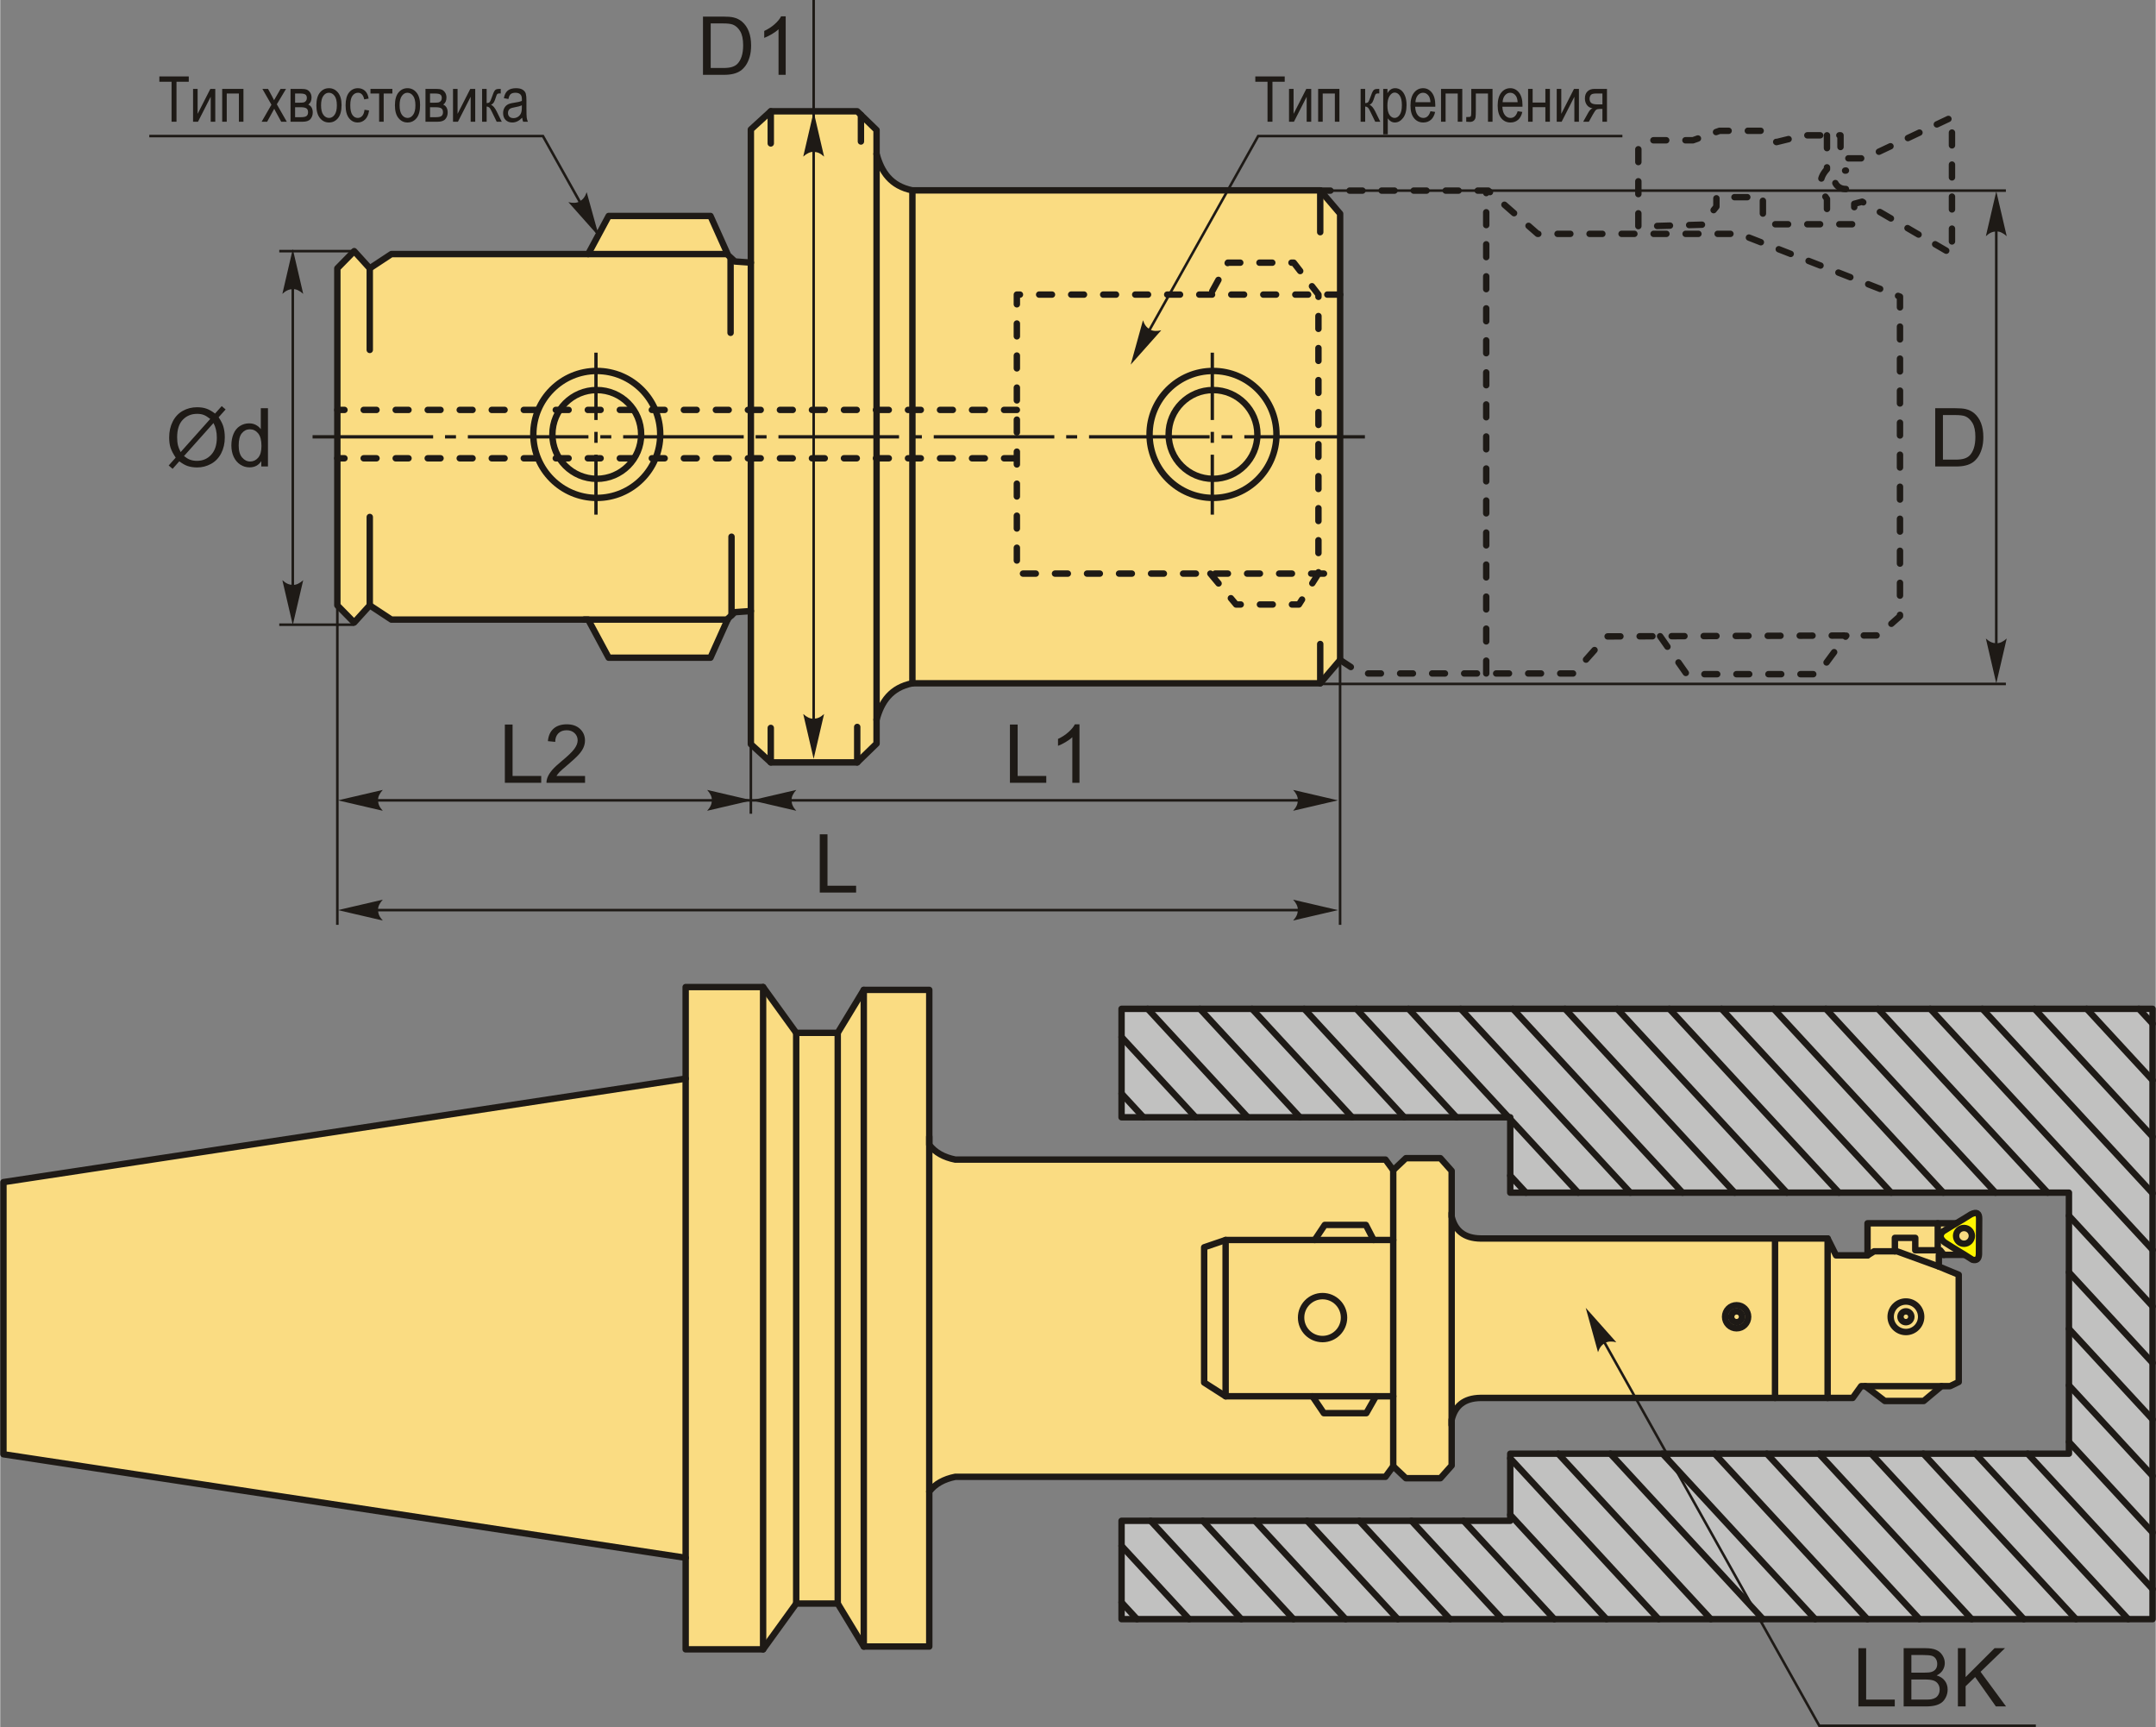 <?xml version="1.0" encoding="UTF-8"?>
<!DOCTYPE svg PUBLIC "-//W3C//DTD SVG 1.1//EN" "http://www.w3.org/Graphics/SVG/1.1/DTD/svg11.dtd">
<!-- Creator: CorelDRAW 2018 (64-Bit) -->
<svg xmlns="http://www.w3.org/2000/svg" xml:space="preserve" width="1988px" height="1592px" version="1.1" style="shape-rendering:geometricPrecision; text-rendering:geometricPrecision; image-rendering:optimizeQuality; fill-rule:evenodd; clip-rule:evenodd"
viewBox="0 0 1988 1592.35"
 xmlns:xlink="http://www.w3.org/1999/xlink">
 <rect x="0" y="0" width="1988" height="1592.35" fill="#808080" stroke="none"/>
 <defs>
  <style type="text/css">
   <![CDATA[
    .str2 {stroke:#1E1A16;stroke-width:2.36;stroke-miterlimit:22.926}
    .str0 {stroke:#1E1A16;stroke-width:5.91;stroke-linecap:round;stroke-linejoin:round;stroke-miterlimit:22.926}
    .str1 {stroke:#1E1A16;stroke-width:5.91;stroke-linecap:round;stroke-linejoin:round;stroke-miterlimit:22.926;stroke-dasharray:11.81 17.72}
    .fil1 {fill:none}
    .fil5 {fill:#C1C1C0}
    .fil2 {fill:#1E1A16}
    .fil6 {fill:#FFF500}
    .fil0 {fill:#FADC82}
    .fil4 {fill:#1E1A16;fill-rule:nonzero}
    .fil3 {fill:#1E1A16;fill-rule:nonzero}
   ]]>
  </style>
 </defs>
 <g id="Layer_x0020_1">
  <g id="_2594868921536">
   <g>
    <g>
     <path class="fil0 str0" d="M1235.76 608.51l0 -411.48 -18.36 -21.51 -376.13 0c-19.86,-3.96 -28.58,-17.02 -33.05,-33.58l0 -22.03 -17.84 -17.31 -79.73 0 -18.36 16.79 0 122.75 -14.69 -1.05 -6.3 -5.77 -16.26 -36.2 -93.9 0 -18.89 35.15 -181.51 0 -19.93 13.12 -14.36 -15.84 -15.54 15.84 0 310.76 15.54 15.83 14.36 -15.83 19.93 13.12 181.51 0 18.89 35.14 93.9 0 16.26 -36.19 6.3 -5.78 14.69 -1.04 0 122.75 18.36 16.79 79.73 0 17.84 -17.32 0 -22.03c4.47,-16.55 13.19,-29.62 33.05,-33.57l376.13 0 18.36 -21.51z"/>
     <line class="fil1 str0" x1="692.29" y1="242.14" x2="692.29" y2= "563.4" />
     <line class="fil1 str0" x1="538.71" y1="571.27" x2="670.91" y2= "571.27" />
     <line class="fil1 str0" x1="542.25" y1="234.27" x2="668.78" y2= "234.27" />
     <line class="fil1 str0" x1="673.58" y1="306.87" x2="673.58" y2= "238.21" />
     <line class="fil1 str0" x1="674.45" y1="567.33" x2="674.45" y2= "494.86" />
     <line class="fil1 str0" x1="340.81" y1="558.15" x2="340.81" y2= "476.66" />
     <line class="fil1 str0" x1="340.81" y1="247.39" x2="340.81" y2= "322.64" />
     <circle class="fil1 str0" cx="550.17" cy="400.56" r="40.93"/>
     <circle class="fil1 str0" cx="550.17" cy="400.56" r="58.52"/>
     <line class="fil1 str0" x1="710.65" y1="102.6" x2="710.65" y2= "132.24" />
     <line class="fil1 str0" x1="710.65" y1="702.94" x2="710.65" y2= "671.15" />
     <line class="fil1 str0" x1="790.38" y1="702.94" x2="790.38" y2= "670.26" />
     <line class="fil1 str0" x1="793.8" y1="105.91" x2="793.8" y2= "130.46" />
     <line class="fil1 str0" x1="808.22" y1="663.59" x2="808.22" y2= "141.94" />
     <line class="fil1 str0" x1="841.27" y1="630.02" x2="841.27" y2= "175.52" />
     <line class="fil1 str0" x1="1217.4" y1="630.02" x2="1217.4" y2= "593.78" />
     <line class="fil1 str0" x1="1217.4" y1="175.52" x2="1217.4" y2= "214.06" />
     <circle class="fil1 str0" cx="1118.52" cy="400.56" r="40.93"/>
     <circle class="fil1 str0" cx="1118.52" cy="400.56" r="58.52"/>
    </g>
    <path class="fil1 str1" d="M1235.76 271.62l-298.15 0 0 257.26 298.15 0m-119.68 0l23.73 28.48 57.91 0 18.03 -28.48 0 -257.26 -22.78 -29.42 -60.75 0 -16.14 29.42m-178.47 106.33l-626.7 0m626.7 44.61l-626.7 0m924.85 185.95l18.92 12.45 196.5 0 30.38 -34.17 250.5 -0.92 20.04 -17.79 0 -294.56 -148.09 -57.9 -186.06 0 -45.56 -39.87 -154.99 0m153.09 445.21l0 -445.21m198.98 31.42l-58.68 1.67 0 -73.25 9.99 -6.25 40.37 0 24.56 -8.74 38.29 0 14.15 10.41 25.38 -6.24 33.71 0 0 21.22 22.48 0 80.32 -37.87 0 126.1 -82.82 -48.27 -7.3 1.95 0 18.86 -76.35 0 -7.91 -5 0 -19.98 -42.87 0 0 8.74 -13.32 16.65zm115.29 -82.4l0 31.21c-9.16,9.99 -6.24,19.15 0,27.47l0 23.31m17.48 -32.47c-12.36,0.27 -15.77,-16.54 0,-17.06m-171.38 429.38l24.54 35 121.02 0 26.16 -35.52"/>
    <path id="ось.cdr" class="fil2" d="M420.32 401.23l-10.1 0 0 3.08 10.1 0 0 -3.08zm-132.26 0l111.2 0 0 3.08 -111.2 0 0 -3.08zm275.49 0l-10.1 0 0 3.08 10.1 0 0 -3.08zm-132.27 0l111.21 0 0 3.08 -111.21 0 0 -3.08zm275.49 0l-10.1 0 0 3.08 10.1 0 0 -3.08zm-132.26 0l111.2 0 0 3.08 -111.2 0 0 -3.08zm275.49 0l-10.1 0 0 3.08 10.1 0 0 -3.08zm-132.27 0l111.21 0 0 3.08 -111.21 0 0 -3.08zm275.49 0l-10.1 0 0 3.08 10.1 0 0 -3.08zm-132.26 0l111.2 0 0 3.08 -111.2 0 0 -3.08zm275.48 0l-10.1 0 0 3.08 10.1 0 0 -3.08zm-132.26 0l111.2 0 0 3.08 -111.2 0 0 -3.08zm143.23 0l111.2 0 0 3.08 -111.2 0 0 -3.08z"/>
    <path id="стрелка.cdr" class="fil3" d="M1840.92 176.43l9.62 41.34c-2.98,-2.71 -6.27,-4.52 -9.61,-4.38 -3.55,0.15 -6.23,1.28 -9.62,4.38l9.61 -41.34z"/>
    <line class="fil1 str2" x1="1217.4" y1="175.75" x2="1849.77" y2= "175.75" />
    <line class="fil1 str2" x1="1217.4" y1="630.6" x2="1849.77" y2= "630.6" />
    <path id="стрелка.cdr_0" class="fil3" d="M1840.92 630.06l9.62 -41.34c-2.98,2.7 -6.27,4.51 -9.61,4.38 -3.55,-0.15 -6.23,-1.29 -9.62,-4.38l9.61 41.34z"/>
    <line class="fil1 str2" x1="1840.92" y1="197.1" x2="1840.92" y2= "612.86" />
    <path class="fil4" d="M1784.58 430.1l0 -53.71 18.5 0c4.18,0 7.36,0.25 9.56,0.76 3.08,0.72 5.71,2 7.88,3.85 2.84,2.4 4.95,5.46 6.35,9.18 1.41,3.73 2.11,7.99 2.11,12.78 0,4.07 -0.47,7.68 -1.42,10.83 -0.95,3.15 -2.18,5.77 -3.66,7.83 -1.5,2.06 -3.13,3.69 -4.91,4.86 -1.76,1.19 -3.9,2.09 -6.39,2.7 -2.52,0.62 -5.39,0.92 -8.64,0.92l-19.38 0zm7.13 -6.3l11.45 0c3.53,0 6.31,-0.33 8.32,-0.99 2.02,-0.66 3.61,-1.59 4.81,-2.79 1.68,-1.69 2.99,-3.96 3.93,-6.81 0.94,-2.85 1.41,-6.3 1.41,-10.37 0,-5.62 -0.92,-9.95 -2.76,-12.97 -1.84,-3.03 -4.08,-5.05 -6.71,-6.08 -1.9,-0.73 -4.97,-1.1 -9.19,-1.1l-11.26 0 0 41.11z"/>
    <path id="стрелка.cdr_1" class="fil3" d="M269.81 229.61l9.62 41.34c-2.98,-2.71 -6.27,-4.52 -9.61,-4.38 -3.55,0.15 -6.23,1.28 -9.62,4.38l9.61 -41.34z"/>
    <path id="стрелка.cdr_2" class="fil3" d="M269.81 576.27l9.62 -41.34c-2.98,2.7 -6.27,4.51 -9.61,4.37 -3.55,-0.15 -6.23,-1.28 -9.62,-4.37l9.61 41.34z"/>
    <line class="fil1 str2" x1="269.81" y1="247.39" x2="269.81" y2= "562.57" />
    <path class="fil4" d="M198.12 381.3l6.14 -6.86 3.61 3.08 -6.44 7.21c2.09,3.13 3.49,5.85 4.23,8.2 0.96,3.08 1.45,6.53 1.45,10.33 0,5.5 -1.11,10.4 -3.33,14.7 -2.22,4.3 -5.33,7.54 -9.35,9.74 -4.01,2.2 -8.27,3.3 -12.78,3.3 -3.37,0 -6.42,-0.48 -9.14,-1.43 -2.1,-0.74 -4.55,-2.15 -7.37,-4.22l-6.17 6.92 -3.61 -3.09 6.46 -7.23c-2.4,-3.64 -4,-6.74 -4.8,-9.32 -0.81,-2.57 -1.21,-5.67 -1.21,-9.29 0,-5.51 1.09,-10.42 3.3,-14.72 2.2,-4.32 5.27,-7.58 9.25,-9.8 3.96,-2.22 8.37,-3.33 13.23,-3.33 3.28,0 6.14,0.44 8.59,1.3 2.47,0.86 5.1,2.36 7.94,4.51zm-4.44 4.97c-2.31,-1.82 -4.31,-3.05 -6.03,-3.71 -1.72,-0.67 -3.73,-0.99 -6.04,-0.99 -5.34,0 -9.75,1.81 -13.23,5.43 -3.49,3.63 -5.22,9.04 -5.22,16.24 0,2.83 0.26,5.35 0.8,7.54 0.38,1.64 1.2,3.65 2.43,6.04l27.29 -30.55zm3 3.77l-27.19 30.44c1.89,1.54 3.63,2.62 5.2,3.23 2.08,0.81 4.32,1.21 6.73,1.21 5.31,0 9.69,-1.87 13.15,-5.64 3.46,-3.76 5.19,-9.04 5.19,-15.81 0,-5.09 -1.03,-9.55 -3.08,-13.43z"/>
    <path id="1" class="fil4" d="M240.77 430.1l0 -4.94c-2.46,3.84 -6.08,5.76 -10.87,5.76 -3.1,0 -5.95,-0.85 -8.54,-2.56 -2.6,-1.7 -4.61,-4.09 -6.05,-7.14 -1.43,-3.06 -2.14,-6.58 -2.14,-10.55 0,-3.88 0.65,-7.39 1.94,-10.55 1.3,-3.15 3.24,-5.58 5.83,-7.25 2.57,-1.69 5.47,-2.53 8.66,-2.53 2.35,0 4.44,0.5 6.26,1.49 1.83,0.99 3.31,2.29 4.46,3.88l0 -19.32 6.6 0 0 53.71 -6.15 0zm-20.85 -19.42c0,4.98 1.05,8.69 3.16,11.15 2.11,2.47 4.59,3.69 7.46,3.69 2.88,0 5.33,-1.17 7.36,-3.52 2.01,-2.36 3.02,-5.94 3.02,-10.77 0,-5.3 -1.02,-9.2 -3.08,-11.69 -2.05,-2.48 -4.59,-3.72 -7.6,-3.72 -2.94,0 -5.39,1.19 -7.37,3.57 -1.96,2.39 -2.95,6.15 -2.95,11.29z"/>
    <line class="fil1 str2" x1="326.45" y1="231.55" x2="257.34" y2= "231.55" />
    <line class="fil1 str2" x1="326.45" y1="575.99" x2="257.34" y2= "575.99" />
    <polyline class="fil1 str2" points="551.7,216.7 500.53,125.45 137.46,125.45 "/>
    <path id="стрелка.cdr_3" class="fil3" d="M552.19 218.09l-28.21 -31.71c3.91,0.95 7.67,0.97 10.53,-0.74 3.05,-1.84 4.86,-4.11 6.36,-8.45l11.32 40.9z"/>
    <polygon class="fil4" points="158.01,112.24 158.01,75.37 146.75,75.37 146.75,70.47 173.88,70.47 173.88,75.37 162.56,75.37 162.56,112.24 "/>
    <polygon id="1" class="fil4" points="177.84,81.96 182.04,81.96 182.04,104.98 193.78,81.96 198.32,81.96 198.32,112.24 194.12,112.24 194.12,89.21 182.38,112.24 177.84,112.24 "/>
    <polygon id="2" class="fil4" points="204.71,81.96 224.31,81.96 224.31,112.24 220.11,112.24 220.11,86.22 208.91,86.22 208.91,112.24 204.71,112.24 "/>
    <path id="3" class="fil4" d="M241.07 112.24l9.06 -15.7 -8.36 -14.58 5.22 0 3.85 7.1c0.71,1.31 1.28,2.41 1.7,3.32 0.71,-1.23 1.34,-2.31 1.88,-3.24l4.14 -7.18 5.03 0 -8.5 14.19 9.2 16.09 -5.15 0 -5.13 -9.4 -1.31 -2.54 -6.53 11.94 -5.1 0z"/>
    <path id="4" class="fil4" d="M267.74 81.96l9.74 0c2.22,0 3.91,0.2 5.09,0.62 1.18,0.42 2.23,1.28 3.15,2.58 0.92,1.3 1.39,2.91 1.39,4.82 0,2.88 -1,5.04 -3,6.46 2.74,1.21 4.11,3.65 4.11,7.31 0,2.34 -0.7,4.34 -2.09,6 -1.39,1.66 -3.77,2.49 -7.13,2.49l-11.26 0 0 -30.28zm4.2 12.72l4.52 0c1.8,0 3.04,-0.12 3.72,-0.34 0.67,-0.23 1.28,-0.69 1.82,-1.38 0.53,-0.69 0.79,-1.54 0.79,-2.54 0,-1.59 -0.47,-2.68 -1.42,-3.3 -0.94,-0.6 -2.52,-0.9 -4.76,-0.9l-4.67 0 0 8.46zm0 13.36l5.61 0c2.39,0 4.05,-0.37 4.97,-1.11 0.92,-0.73 1.38,-1.88 1.38,-3.43 0,-1.65 -0.48,-2.82 -1.45,-3.54 -0.97,-0.72 -2.75,-1.08 -5.34,-1.08l-5.17 0 0 9.16z"/>
    <path id="5" class="fil4" d="M291.57 97.13c0,-5.22 1.1,-9.16 3.29,-11.83 2.19,-2.65 4.97,-3.98 8.32,-3.98 3.31,0 6.06,1.33 8.29,3.98 2.21,2.67 3.32,6.5 3.32,11.52 0,5.42 -1.09,9.47 -3.28,12.13 -2.17,2.66 -4.95,3.99 -8.33,3.99 -3.31,0 -6.08,-1.33 -8.29,-4.01 -2.21,-2.66 -3.32,-6.6 -3.32,-11.8zm4.32 -0.02c0,3.93 0.71,6.84 2.13,8.76 1.42,1.91 3.18,2.87 5.28,2.87 1.96,0 3.65,-0.97 5.06,-2.9 1.41,-1.94 2.11,-4.84 2.11,-8.73 0,-3.9 -0.71,-6.81 -2.13,-8.72 -1.41,-1.92 -3.17,-2.87 -5.27,-2.87 -1.99,0 -3.68,0.96 -5.08,2.89 -1.4,1.91 -2.1,4.82 -2.1,8.7z"/>
    <path id="6" class="fil4" d="M335.97 101.21l4.2 0.64c-0.48,3.6 -1.67,6.35 -3.58,8.25 -1.92,1.89 -4.21,2.84 -6.88,2.84 -3.26,0 -5.94,-1.33 -8.04,-4.01 -2.1,-2.66 -3.15,-6.61 -3.15,-11.83 0,-5.26 1.06,-9.21 3.18,-11.83 2.13,-2.64 4.86,-3.95 8.18,-3.95 2.58,0 4.74,0.8 6.5,2.39 1.76,1.59 2.88,3.99 3.38,7.18l-4.08 0.75c-0.4,-2.05 -1.09,-3.58 -2.09,-4.6 -0.99,-1.02 -2.17,-1.52 -3.56,-1.52 -2.07,0 -3.79,0.91 -5.15,2.75 -1.36,1.84 -2.04,4.75 -2.04,8.74 0,4.13 0.65,7.12 1.95,8.96 1.29,1.84 2.94,2.77 4.96,2.77 1.6,0 2.95,-0.62 4.08,-1.83 1.12,-1.23 1.84,-3.12 2.14,-5.7z"/>
    <polygon id="7" class="fil4" points="341.46,81.96 361.65,81.96 361.65,86.22 353.65,86.22 353.65,112.24 349.45,112.24 349.45,86.22 341.46,86.22 "/>
    <path id="8" class="fil4" d="M364.01 97.13c0,-5.22 1.1,-9.16 3.29,-11.83 2.18,-2.65 4.96,-3.98 8.32,-3.98 3.3,0 6.06,1.33 8.28,3.98 2.22,2.67 3.33,6.5 3.33,11.52 0,5.42 -1.09,9.47 -3.28,12.13 -2.18,2.66 -4.96,3.99 -8.33,3.99 -3.32,0 -6.09,-1.33 -8.29,-4.01 -2.21,-2.66 -3.32,-6.6 -3.32,-11.8zm4.32 -0.02c0,3.93 0.71,6.84 2.13,8.76 1.42,1.91 3.18,2.87 5.28,2.87 1.96,0 3.65,-0.97 5.06,-2.9 1.41,-1.94 2.11,-4.84 2.11,-8.73 0,-3.9 -0.71,-6.81 -2.13,-8.72 -1.42,-1.92 -3.18,-2.87 -5.28,-2.87 -1.98,0 -3.67,0.96 -5.07,2.89 -1.4,1.91 -2.1,4.82 -2.1,8.7z"/>
    <path id="9" class="fil4" d="M392.19 81.96l9.74 0c2.22,0 3.91,0.2 5.08,0.62 1.18,0.42 2.23,1.28 3.15,2.58 0.93,1.3 1.39,2.91 1.39,4.82 0,2.88 -1,5.04 -2.99,6.46 2.73,1.21 4.1,3.65 4.1,7.31 0,2.34 -0.7,4.34 -2.09,6 -1.39,1.66 -3.77,2.49 -7.12,2.49l-11.26 0 0 -30.28zm4.2 12.72l4.52 0c1.8,0 3.03,-0.12 3.71,-0.34 0.67,-0.23 1.29,-0.69 1.82,-1.38 0.54,-0.69 0.8,-1.54 0.8,-2.54 0,-1.59 -0.48,-2.68 -1.42,-3.3 -0.94,-0.6 -2.53,-0.9 -4.77,-0.9l-4.66 0 0 8.46zm0 13.36l5.61 0c2.39,0 4.04,-0.37 4.96,-1.11 0.93,-0.73 1.39,-1.88 1.39,-3.43 0,-1.65 -0.49,-2.82 -1.45,-3.54 -0.97,-0.72 -2.75,-1.08 -5.34,-1.08l-5.17 0 0 9.16z"/>
    <polygon id="10" class="fil4" points="417.59,81.96 421.79,81.96 421.79,104.98 433.53,81.96 438.07,81.96 438.07,112.24 433.87,112.24 433.87,89.21 422.13,112.24 417.59,112.24 "/>
    <path id="11" class="fil4" d="M444.4 81.96l4.2 0 0 13.07c1.34,0 2.28,-0.32 2.83,-0.96 0.53,-0.64 1.33,-2.45 2.37,-5.45 0.81,-2.41 1.48,-4 2,-4.76 0.52,-0.77 1.11,-1.29 1.76,-1.53 0.66,-0.24 1.79,-0.37 3.43,-0.37l0.62 0 0 4.2 -1.24 -0.03c-0.88,0 -1.51,0.17 -1.89,0.51 -0.37,0.34 -0.69,0.96 -0.96,1.84 -0.97,3.06 -1.72,5.02 -2.27,5.9 -0.55,0.87 -1.43,1.64 -2.63,2.31 1.81,0.59 3.58,2.64 5.3,6.16l4.62 9.39 -4.67 0 -4.53 -9.34c-0.89,-1.92 -1.67,-3.18 -2.34,-3.77 -0.68,-0.59 -1.48,-0.89 -2.4,-0.89l0 14 -4.2 0 0 -30.28z"/>
    <path id="12" class="fil4" d="M481.4 108.51c-1.4,1.47 -2.86,2.57 -4.38,3.31 -1.53,0.75 -3.1,1.12 -4.74,1.12 -2.58,0 -4.64,-0.78 -6.18,-2.35 -1.55,-1.55 -2.31,-3.65 -2.31,-6.3 0,-1.75 0.36,-3.29 1.09,-4.64 0.72,-1.36 1.71,-2.42 2.96,-3.17 1.26,-0.76 3.16,-1.33 5.71,-1.69 3.42,-0.48 5.94,-1.07 7.53,-1.75l0.03 -1.31c0,-2.08 -0.37,-3.54 -1.11,-4.38 -1.04,-1.22 -2.64,-1.83 -4.8,-1.83 -1.95,0 -3.41,0.41 -4.38,1.21 -0.97,0.81 -1.68,2.34 -2.13,4.56l-4.2 -0.76c0.59,-3.21 1.78,-5.55 3.58,-7.01 1.79,-1.47 4.37,-2.2 7.72,-2.2 2.6,0 4.64,0.48 6.13,1.47 1.48,0.97 2.42,2.18 2.81,3.62 0.39,1.45 0.58,3.55 0.58,6.32l0 6.84c0,4.78 0.09,7.8 0.28,9.04 0.17,1.24 0.53,2.45 1.07,3.63l-4.38 0c-0.45,-1.04 -0.74,-2.29 -0.88,-3.73zm-0.32 -11.44c-1.53,0.76 -3.83,1.4 -6.87,1.92 -1.77,0.31 -3,0.66 -3.7,1.04 -0.71,0.39 -1.26,0.95 -1.65,1.66 -0.39,0.71 -0.58,1.53 -0.58,2.47 0,1.44 0.45,2.59 1.34,3.46 0.9,0.86 2.13,1.29 3.71,1.29 1.5,0 2.86,-0.39 4.09,-1.17 1.22,-0.77 2.15,-1.81 2.75,-3.12 0.61,-1.29 0.91,-3.19 0.91,-5.67l0 -1.88z"/>
    <polyline class="fil1 str2" points="1046.53,328.12 1160.19,125.45 1496.09,125.45 "/>
    <path id="стрелка.cdr_4" class="fil3" d="M1042.6 336.21l28.21 -31.71c-3.91,0.95 -7.66,0.97 -10.53,-0.75 -3.05,-1.83 -4.86,-4.1 -6.36,-8.44l-11.32 40.9z"/>
    <polygon class="fil4" points="1168.79,112.24 1168.79,75.37 1157.53,75.37 1157.53,70.47 1184.65,70.47 1184.65,75.37 1173.34,75.37 1173.34,112.24 "/>
    <polygon id="1" class="fil4" points="1188.62,81.96 1192.82,81.96 1192.82,104.98 1204.56,81.96 1209.1,81.96 1209.1,112.24 1204.9,112.24 1204.9,89.21 1193.16,112.24 1188.62,112.24 "/>
    <polygon id="2" class="fil4" points="1215.49,81.96 1235.09,81.96 1235.09,112.24 1230.89,112.24 1230.89,86.22 1219.69,86.22 1219.69,112.24 1215.49,112.24 "/>
    <path id="3" class="fil4" d="M1254.65 81.96l4.2 0 0 13.07c1.34,0 2.29,-0.32 2.83,-0.96 0.53,-0.64 1.33,-2.45 2.37,-5.45 0.81,-2.41 1.48,-4 2.01,-4.76 0.51,-0.77 1.1,-1.29 1.75,-1.53 0.66,-0.24 1.79,-0.37 3.43,-0.37l0.62 0 0 4.2 -1.24 -0.03c-0.88,0 -1.51,0.17 -1.89,0.51 -0.37,0.34 -0.69,0.96 -0.96,1.84 -0.97,3.06 -1.71,5.02 -2.27,5.9 -0.55,0.87 -1.43,1.64 -2.62,2.31 1.8,0.59 3.57,2.64 5.3,6.16l4.61 9.39 -4.67 0 -4.52 -9.34c-0.9,-1.92 -1.68,-3.18 -2.35,-3.77 -0.68,-0.59 -1.48,-0.89 -2.4,-0.89l0 14 -4.2 0 0 -30.28z"/>
    <path id="4" class="fil4" d="M1275.5 123.85l0 -41.89 3.91 0 0 3.98c0.94,-1.64 1.99,-2.81 3.15,-3.53 1.15,-0.73 2.48,-1.09 3.96,-1.09 1.96,0 3.72,0.58 5.28,1.74 1.58,1.16 2.83,2.92 3.79,5.28 0.96,2.36 1.43,5.21 1.43,8.53 0,5.15 -1.08,9.11 -3.22,11.9 -2.16,2.78 -4.68,4.17 -7.59,4.17 -1.29,0 -2.49,-0.33 -3.61,-0.99 -1.12,-0.67 -2.09,-1.61 -2.9,-2.81l0 14.71 -4.2 0zm3.86 -26.54c0,3.91 0.65,6.8 1.95,8.65 1.3,1.85 2.88,2.78 4.73,2.78 1.77,0 3.32,-0.97 4.65,-2.88 1.35,-1.92 2.02,-4.88 2.02,-8.89 0,-3.96 -0.65,-6.88 -1.96,-8.78 -1.3,-1.89 -2.88,-2.85 -4.74,-2.85 -1.68,0 -3.21,1.02 -4.59,3.07 -1.37,2.04 -2.06,5 -2.06,8.9z"/>
    <path id="5" class="fil4" d="M1319.07 102.55l4.32 0.64c-0.72,3.22 -2.03,5.65 -3.92,7.29 -1.89,1.64 -4.24,2.46 -7.03,2.46 -3.52,0 -6.35,-1.33 -8.53,-4.01 -2.18,-2.66 -3.27,-6.51 -3.27,-11.55 0,-5.22 1.1,-9.2 3.3,-11.95 2.19,-2.74 4.96,-4.11 8.34,-4.11 3.21,0 5.89,1.34 8.04,4.03 2.14,2.7 3.22,6.6 3.22,11.7l-0.03 1.36 -18.55 0c0.17,3.41 0.96,5.99 2.37,7.72 1.41,1.74 3.12,2.61 5.14,2.61 3.16,0 5.37,-2.06 6.6,-6.19zm-13.86 -8.34l13.86 0c-0.19,-2.63 -0.74,-4.58 -1.68,-5.87 -1.35,-1.88 -3.07,-2.82 -5.16,-2.82 -1.89,0 -3.49,0.79 -4.82,2.35 -1.34,1.57 -2.06,3.68 -2.2,6.34z"/>
    <polygon id="6" class="fil4" points="1328.82,81.96 1348.42,81.96 1348.42,112.24 1344.22,112.24 1344.22,86.22 1333.02,86.22 1333.02,112.24 1328.82,112.24 "/>
    <path id="7" class="fil4" d="M1356.72 81.96l19.6 0 0 30.28 -4.2 0 0 -26.02 -11.2 0 0 15.06c0,3.43 -0.09,5.75 -0.27,6.92 -0.18,1.18 -0.7,2.17 -1.57,2.99 -0.86,0.81 -2.1,1.22 -3.69,1.22 -0.99,0 -2.1,-0.06 -3.33,-0.17l0 -4.32c1.98,-0.02 3.15,-0.09 3.51,-0.19 0.36,-0.12 0.65,-0.41 0.85,-0.88 0.2,-0.47 0.3,-2.11 0.3,-4.94l0 -19.95z"/>
    <path id="8" class="fil4" d="M1399.48 102.55l4.32 0.64c-0.72,3.22 -2.03,5.65 -3.92,7.29 -1.89,1.64 -4.24,2.46 -7.03,2.46 -3.52,0 -6.36,-1.33 -8.53,-4.01 -2.18,-2.66 -3.27,-6.51 -3.27,-11.55 0,-5.22 1.1,-9.2 3.29,-11.95 2.2,-2.74 4.97,-4.11 8.35,-4.11 3.21,0 5.89,1.34 8.04,4.03 2.14,2.7 3.22,6.6 3.22,11.7l-0.03 1.36 -18.55 0c0.17,3.41 0.96,5.99 2.37,7.72 1.41,1.74 3.12,2.61 5.14,2.61 3.16,0 5.37,-2.06 6.6,-6.19zm-13.86 -8.34l13.86 0c-0.19,-2.63 -0.75,-4.58 -1.68,-5.87 -1.35,-1.88 -3.07,-2.82 -5.16,-2.82 -1.89,0 -3.49,0.79 -4.82,2.35 -1.34,1.57 -2.07,3.68 -2.2,6.34z"/>
    <polygon id="9" class="fil4" points="1409.11,81.96 1413.31,81.96 1413.31,94.56 1425.04,94.56 1425.04,81.96 1429.24,81.96 1429.24,112.24 1425.04,112.24 1425.04,98.82 1413.31,98.82 1413.31,112.24 1409.11,112.24 "/>
    <polygon id="10" class="fil4" points="1435.52,81.96 1439.72,81.96 1439.72,104.98 1451.45,81.96 1455.99,81.96 1455.99,112.24 1451.79,112.24 1451.79,89.21 1440.06,112.24 1435.52,112.24 "/>
    <path id="11" class="fil4" d="M1481.87 81.96l0 30.28 -4.2 0 0 -11.79 -2.44 0c-1.41,0 -2.48,0.23 -3.22,0.68 -0.74,0.46 -1.8,1.97 -3.2,4.51l-3.67 6.6 -5.21 0 4.53 -8.14c1.38,-2.49 2.76,-3.89 4.13,-4.21 -2.39,-0.42 -4.17,-1.49 -5.33,-3.19 -1.17,-1.7 -1.75,-3.67 -1.75,-5.89 0,-2.78 0.78,-4.95 2.35,-6.51 1.56,-1.56 3.73,-2.34 6.5,-2.34l11.51 0zm-4.2 4.26l-5.95 0c-2.49,0 -4.1,0.47 -4.82,1.44 -0.72,0.96 -1.08,2.08 -1.08,3.33 0,1.83 0.54,3.16 1.61,4.01 1.06,0.83 2.93,1.25 5.62,1.25l4.62 0 0 -10.03z"/>
    <line class="fil1 str2" x1="750.2" y1="687.66" x2="750.2" y2= "0" />
    <path id="стрелка.cdr_5" class="fil3" d="M750.2 699.66l-9.61 -41.34c2.97,2.7 6.27,4.51 9.6,4.37 3.55,-0.15 6.23,-1.28 9.63,-4.37l-9.62 41.34z"/>
    <path id="стрелка.cdr_6" class="fil3" d="M750.2 103.05l-9.61 41.34c2.97,-2.7 6.27,-4.51 9.6,-4.38 3.55,0.15 6.23,1.29 9.63,4.38l-9.62 -41.34z"/>
    <path class="fil4" d="M648.12 69l0 -53.7 18.5 0c4.18,0 7.36,0.25 9.56,0.76 3.08,0.71 5.71,2 7.88,3.85 2.84,2.4 4.95,5.45 6.35,9.17 1.41,3.73 2.11,7.99 2.11,12.78 0,4.08 -0.47,7.69 -1.42,10.84 -0.95,3.15 -2.18,5.76 -3.66,7.82 -1.5,2.07 -3.13,3.69 -4.91,4.87 -1.76,1.18 -3.9,2.08 -6.39,2.7 -2.52,0.61 -5.39,0.91 -8.64,0.91l-19.38 0zm7.13 -6.3l11.45 0c3.53,0 6.31,-0.33 8.32,-0.99 2.02,-0.66 3.61,-1.59 4.81,-2.79 1.68,-1.68 2.99,-3.96 3.93,-6.81 0.94,-2.85 1.41,-6.3 1.41,-10.36 0,-5.63 -0.92,-9.95 -2.76,-12.98 -1.84,-3.02 -4.08,-5.05 -6.71,-6.07 -1.9,-0.74 -4.97,-1.1 -9.19,-1.1l-11.26 0 0 41.1z"/>
    <path id="1" class="fil4" d="M724.41 69l-6.6 0 0 -42.03c-1.58,1.53 -3.67,3.04 -6.25,4.55 -2.57,1.51 -4.9,2.65 -6.95,3.4l0 -6.37c3.69,-1.73 6.92,-3.83 9.68,-6.3 2.76,-2.47 4.72,-4.85 5.87,-7.18l4.25 0 0 53.93z"/>
    <line class="fil1 str2" x1="692.29" y1="686.15" x2="692.29" y2= "750.3" />
    <line class="fil1 str2" x1="310.91" y1="545.24" x2="310.91" y2= "852.73" />
    <line class="fil1 str2" x1="1235.72" y1="545.24" x2="1235.72" y2= "852.73" />
    <line class="fil1 str2" x1="329.6" y1="737.94" x2="1214.26" y2= "737.94" />
    <path id="стрелка.cdr_7" class="fil3" d="M311.46 737.94l41.35 -9.62c-2.71,2.97 -4.52,6.27 -4.38,9.6 0.15,3.56 1.28,6.23 4.38,9.63l-41.35 -9.61z"/>
    <path id="стрелка.cdr_8" class="fil3" d="M693.3 737.94l-41.34 -9.62c2.71,2.97 4.52,6.27 4.38,9.6 -0.15,3.56 -1.28,6.23 -4.38,9.63l41.34 -9.61z"/>
    <path id="стрелка.cdr_9" class="fil3" d="M692.84 737.94l41.34 -9.62c-2.7,2.97 -4.51,6.27 -4.38,9.6 0.15,3.56 1.29,6.23 4.38,9.63l-41.34 -9.61z"/>
    <path id="стрелка.cdr_10" class="fil3" d="M1233.74 737.94l-41.34 -9.62c2.7,2.97 4.51,6.27 4.37,9.6 -0.15,3.56 -1.28,6.23 -4.37,9.63l41.34 -9.61z"/>
    <path id="ось.cdr_11" class="fil2" d="M547.9 387.24l0 -62.07 3.07 0 0 62.07 -3.07 0zm3.07 87.27l-3.07 0 0 -55.25 3.07 0 0 55.25zm-3.07 -76.32l0 10.11 3.07 0 0 -10.11 -3.07 0z"/>
    <path id="ось.cdr_12" class="fil2" d="M1116.32 387.24l0 -62.07 3.08 0 0 62.07 -3.08 0zm3.08 87.27l-3.08 0 0 -55.25 3.08 0 0 55.25zm-3.08 -76.32l0 10.11 3.08 0 0 -10.11 -3.08 0z"/>
    <polygon class="fil4" points="931.22,721.76 931.22,668.05 938.34,668.05 938.34,715.46 964.74,715.46 964.74,721.76 "/>
    <path id="1" class="fil4" d="M995.36 721.76l-6.6 0 0 -42.03c-1.59,1.53 -3.68,3.04 -6.25,4.55 -2.58,1.51 -4.9,2.65 -6.95,3.4l0 -6.37c3.69,-1.73 6.91,-3.83 9.67,-6.31 2.77,-2.46 4.73,-4.85 5.88,-7.17l4.25 0 0 53.93z"/>
    <polygon class="fil4" points="465.4,721.76 465.4,668.05 472.52,668.05 472.52,715.46 498.93,715.46 498.93,721.76 "/>
    <path id="1" class="fil4" d="M539.37 715.46l0 6.3 -35.55 0c-0.06,-1.59 0.21,-3.11 0.77,-4.59 0.91,-2.41 2.38,-4.8 4.39,-7.14 2.01,-2.33 4.89,-5.03 8.62,-8.1 5.82,-4.79 9.77,-8.57 11.83,-11.37 2.08,-2.8 3.11,-5.45 3.11,-7.95 0,-2.62 -0.94,-4.82 -2.81,-6.62 -1.88,-1.79 -4.33,-2.69 -7.34,-2.69 -3.19,0 -5.74,0.95 -7.65,2.86 -1.91,1.88 -2.87,4.51 -2.9,7.87l-6.75 -0.67c0.46,-5.06 2.21,-8.9 5.24,-11.56 3.04,-2.65 7.1,-3.97 12.21,-3.97 5.15,0 9.24,1.42 12.24,4.29 3.01,2.86 4.51,6.41 4.51,10.64 0,2.15 -0.43,4.26 -1.32,6.33 -0.88,2.09 -2.34,4.28 -4.38,6.58 -2.05,2.29 -5.44,5.45 -10.16,9.45 -3.96,3.33 -6.51,5.58 -7.64,6.76 -1.12,1.19 -2.05,2.38 -2.79,3.58l26.37 0z"/>
    <line class="fil1 str2" x1="329.6" y1="839.14" x2="1214.26" y2= "839.14" />
    <path id="стрелка.cdr_13" class="fil3" d="M311.46 839.14l41.35 -9.62c-2.71,2.98 -4.52,6.27 -4.38,9.61 0.15,3.55 1.28,6.23 4.38,9.62l-41.35 -9.61z"/>
    <path id="стрелка.cdr_14" class="fil3" d="M1233.74 839.14l-41.34 -9.62c2.7,2.98 4.51,6.27 4.37,9.61 -0.15,3.55 -1.28,6.23 -4.37,9.62l41.34 -9.61z"/>
    <polygon class="fil4" points="755.84,822.96 755.84,769.26 762.96,769.26 762.96,816.66 789.36,816.66 789.36,822.96 "/>
   </g>
   <g>
    <g>
     <polygon class="fil5 str0" points="1034.17,930.17 1985.05,930.17 1985.05,1492.9 1034.17,1492.9 1034.17,1402.22 1392.65,1402.22 1392.65,1340.35 1907.92,1340.35 1907.92,1099.67 1392.65,1099.67 1392.65,1030.17 1034.17,1030.17 "/>
     <path class="fil1 str0" d="M1034.17 1477.45l14.26 15.45m-14.26 -67.58l62.37 67.58m-35.58 -90.68l83.69 90.68m-35.58 -90.68l83.69 90.68m-35.58 -90.68l83.7 90.68m-35.59 -90.68l83.7 90.68m-35.59 -90.68l83.7 90.68m-35.59 -90.68l83.7 90.68m-35.59 -90.68l83.7 90.68m-399.15 -484.59l20.18 21.86m338.3 366.54l88.78 96.19m-447.26 -536.72l68.29 73.99m290.19 314.42l136.89 148.31m-471.27 -562.73l92.3 100m286.29 310.18l140.79 152.55m-471.27 -562.73l92.3 100m286.29 310.18l140.79 152.55m-471.27 -562.73l92.3 100m286.29 310.18l140.8 152.55m-471.28 -562.73l92.3 100m286.29 310.18l140.8 152.55m-471.28 -562.73l92.3 100m49.64 53.78l14.5 15.72m222.15 240.68l140.8 152.55m-471.28 -562.73l92.3 100m1.53 1.66l62.62 67.84m222.14 240.68l140.8 152.55m-471.28 -562.73l156.45 169.5m222.14 240.68l140.8 152.55m-471.27 -562.73l156.44 169.5m222.14 240.68l140.8 152.55m-471.27 -562.73l156.44 169.5m222.15 240.68l140.79 152.55m-471.27 -562.73l156.44 169.5m222.15 240.68l115.19 124.81m-445.67 -534.99l156.44 169.5m212.1 229.8l77.13 83.56m-397.56 -482.86l156.44 169.5m163.99 177.68l77.13 83.55m-349.45 -430.73l156.44 169.5m115.88 125.55l77.13 83.56m-301.34 -378.61l156.44 169.5m67.77 73.42l77.13 83.56m-253.23 -326.48l156.45 169.5m19.65 21.3l77.13 83.55m-205.11 -274.35l205.11 222.23m-157 -222.23l157 170.1m-108.89 -170.1l108.89 117.98m-60.78 -117.98l60.78 65.85m-12.67 -65.85l12.67 13.72"/>
    </g>
    <g>
     <path class="fil0 str0" d="M1722.17 1157.49l-29.02 0 -7.79 -15.58 -320.12 0c-15.37,-0.22 -23.59,-7.58 -26.62,-20.13l0 -42.21 -10.39 -11.69 -31.82 0 -11.68 11.04 -7.15 -9.74 -396.74 0c-10.45,-2.09 -18.6,-6.5 -24.02,-13.64l0 -142.85 -60.39 0 -24.02 39.61 -38.31 0 -30.52 -42.2 -71.43 0 0 84.41 -629.2 95.45 0 250.92 629.2 95.46 0 84.41 71.43 0 30.52 -42.21 38.31 0 24.02 39.61 60.39 0 0 -142.85c5.42,-7.14 13.57,-11.54 24.02,-13.64l396.74 0 7.15 -9.74 11.68 11.04 31.82 0 10.39 -11.69 0 -42.2c3.03,-12.56 11.25,-19.91 26.62,-20.13l343.24 0 7.79 -10.86 3.9 0 17.94 13.67 35.88 0 16.32 -13.67 7.97 0 8 -3.87 0 -98.86 -18.34 -7.57 0 -10.77 31.1 0 0.79 -25.91 -11.56 -3.19 -86.1 0 0 29.58z"/>
     <line class="fil1 str0" x1="1636.86" y1="1288.94" x2="1636.86" y2= "1141.91" />
     <line class="fil1 str0" x1="1685.36" y1="1141.91" x2="1685.36" y2= "1288.94" />
     <line class="fil1 str0" x1="1720.17" y1="1278.08" x2="1790.33" y2= "1278.08" />
     <circle class="fil1 str0" cx="1601.43" cy="1214.09" r="10.64"/>
     <circle class="fil1 str0" cx="1601.43" cy="1214.09" r="5.01"/>
     <circle class="fil1 str0" cx="1757.57" cy="1214.09" r="14.07"/>
     <circle class="fil1 str0" cx="1757.57" cy="1214.09" r="5.01"/>
     <polyline class="fil1 str0" points="1722.17,1157.49 1728.22,1153.75 1749.34,1153.75 1787.94,1167.78 "/>
     <polyline class="fil1 str0" points="1747.4,1153.75 1747.4,1141.34 1766.2,1141.34 1766.2,1152.78 1789.26,1152.78 1792.56,1157.01 "/>
     <line class="fil1 str0" x1="1786.94" y1="1152.78" x2="1786.94" y2= "1127.91" />
     <path class="fil6 str0" d="M1793.14 1145.41c-3.3,-2.83 -5.2,-5.89 -1.55,-9.88 8.27,-5.3 17.72,-10.59 25.99,-15.89 5.51,-2.68 7.56,-0.97 7.54,4.09 -0.06,10.91 -0.12,21.82 -0.18,32.73 -0.21,4.55 -2.33,6.04 -6.01,5.04 -8.2,-5.36 -17.59,-10.72 -25.79,-16.09zm18 -13.18c4.02,0 7.28,3.26 7.28,7.28 0,4.02 -3.26,7.28 -7.28,7.28 -4.03,0 -7.29,-3.26 -7.29,-7.28 0,-4.02 3.26,-7.28 7.29,-7.28z"/>
     <line class="fil1 str0" x1="1338.62" y1="1313.94" x2="1338.62" y2= "1118.46" />
     <line class="fil1 str0" x1="1284.73" y1="1351.92" x2="1284.73" y2= "1078.92" />
     <polyline class="fil1 str0" points="1284.73,1287.4 1130.15,1287.4 1130.15,1143.31 1284.73,1143.31 "/>
     <polyline class="fil1 str0" points="1212.31,1143.31 1221.58,1129.41 1259.49,1129.41 1266.65,1143.31 "/>
     <polyline class="fil1 str0" points="1210.2,1287.4 1220.73,1302.98 1259.91,1302.98 1268.76,1287.4 "/>
     <polyline class="fil1 str0" points="1130.15,1287.4 1110.35,1274.76 1110.35,1150.05 1130.15,1143.31 "/>
     <circle class="fil1 str0" cx="1219.55" cy="1214.85" r="19.8"/>
     <line class="fil1 str0" x1="856.82" y1="1375.3" x2="856.82" y2= "1047.99" />
     <line class="fil1 str0" x1="796.43" y1="1518.15" x2="796.43" y2= "912.69" />
     <line class="fil1 str0" x1="772.41" y1="1478.54" x2="772.41" y2= "952.3" />
     <line class="fil1 str0" x1="734.1" y1="1478.54" x2="734.1" y2= "952.3" />
     <line class="fil1 str0" x1="703.58" y1="1520.75" x2="703.58" y2= "910.1" />
     <line class="fil1 str0" x1="632.15" y1="1436.34" x2="632.15" y2= "994.51" />
    </g>
    <polyline class="fil1 str2" points="1466.21,1213.96 1677.68,1591.17 1877.4,1591.17 "/>
    <path id="стрелка.cdr_15" class="fil3" d="M1462.27 1205.86l28.21 31.72c-3.9,-0.96 -7.66,-0.97 -10.53,0.74 -3.04,1.83 -4.85,4.11 -6.36,8.45l-11.32 -40.91z"/>
    <polygon class="fil4" points="1713.76,1573.37 1713.76,1519.67 1720.89,1519.67 1720.89,1567.07 1747.29,1567.07 1747.29,1573.37 "/>
    <path id="1" class="fil4" d="M1755.48 1573.37l0 -53.7 20.15 0c4.1,0 7.39,0.53 9.87,1.62 2.48,1.09 4.42,2.76 5.82,5.03 1.41,2.25 2.11,4.61 2.11,7.08 0,2.29 -0.63,4.45 -1.86,6.48 -1.24,2.02 -3.12,3.66 -5.63,4.91 3.25,0.95 5.75,2.58 7.49,4.88 1.75,2.29 2.62,5 2.62,8.12 0,2.53 -0.53,4.87 -1.6,7.03 -1.06,2.16 -2.37,3.82 -3.93,5 -1.57,1.16 -3.53,2.05 -5.88,2.65 -2.36,0.6 -5.25,0.9 -8.67,0.9l-20.49 0zm7.12 -31.13l11.62 0c3.15,0 5.41,-0.21 6.77,-0.62 1.81,-0.54 3.18,-1.44 4.09,-2.69 0.91,-1.25 1.37,-2.81 1.37,-4.7 0,-1.79 -0.42,-3.36 -1.28,-4.71 -0.85,-1.37 -2.08,-2.3 -3.67,-2.8 -1.58,-0.5 -4.31,-0.75 -8.16,-0.75l-10.74 0 0 16.27zm0 24.83l13.38 0c2.3,0 3.91,-0.09 4.85,-0.26 1.62,-0.29 3,-0.78 4.1,-1.47 1.1,-0.68 2,-1.68 2.71,-3 0.71,-1.31 1.06,-2.82 1.06,-4.53 0,-2.02 -0.51,-3.75 -1.55,-5.24 -1.02,-1.49 -2.45,-2.53 -4.27,-3.13 -1.81,-0.6 -4.44,-0.9 -7.85,-0.9l-12.43 0 0 18.53z"/>
    <polygon id="2" class="fil4" points="1805.51,1573.37 1805.51,1519.67 1812.63,1519.67 1812.63,1546.29 1839.31,1519.67 1848.93,1519.67 1826.41,1541.44 1849.91,1573.37 1840.53,1573.37 1821.42,1546.27 1812.63,1554.77 1812.63,1573.37 "/>
   </g>
  </g>
 </g>
</svg>
